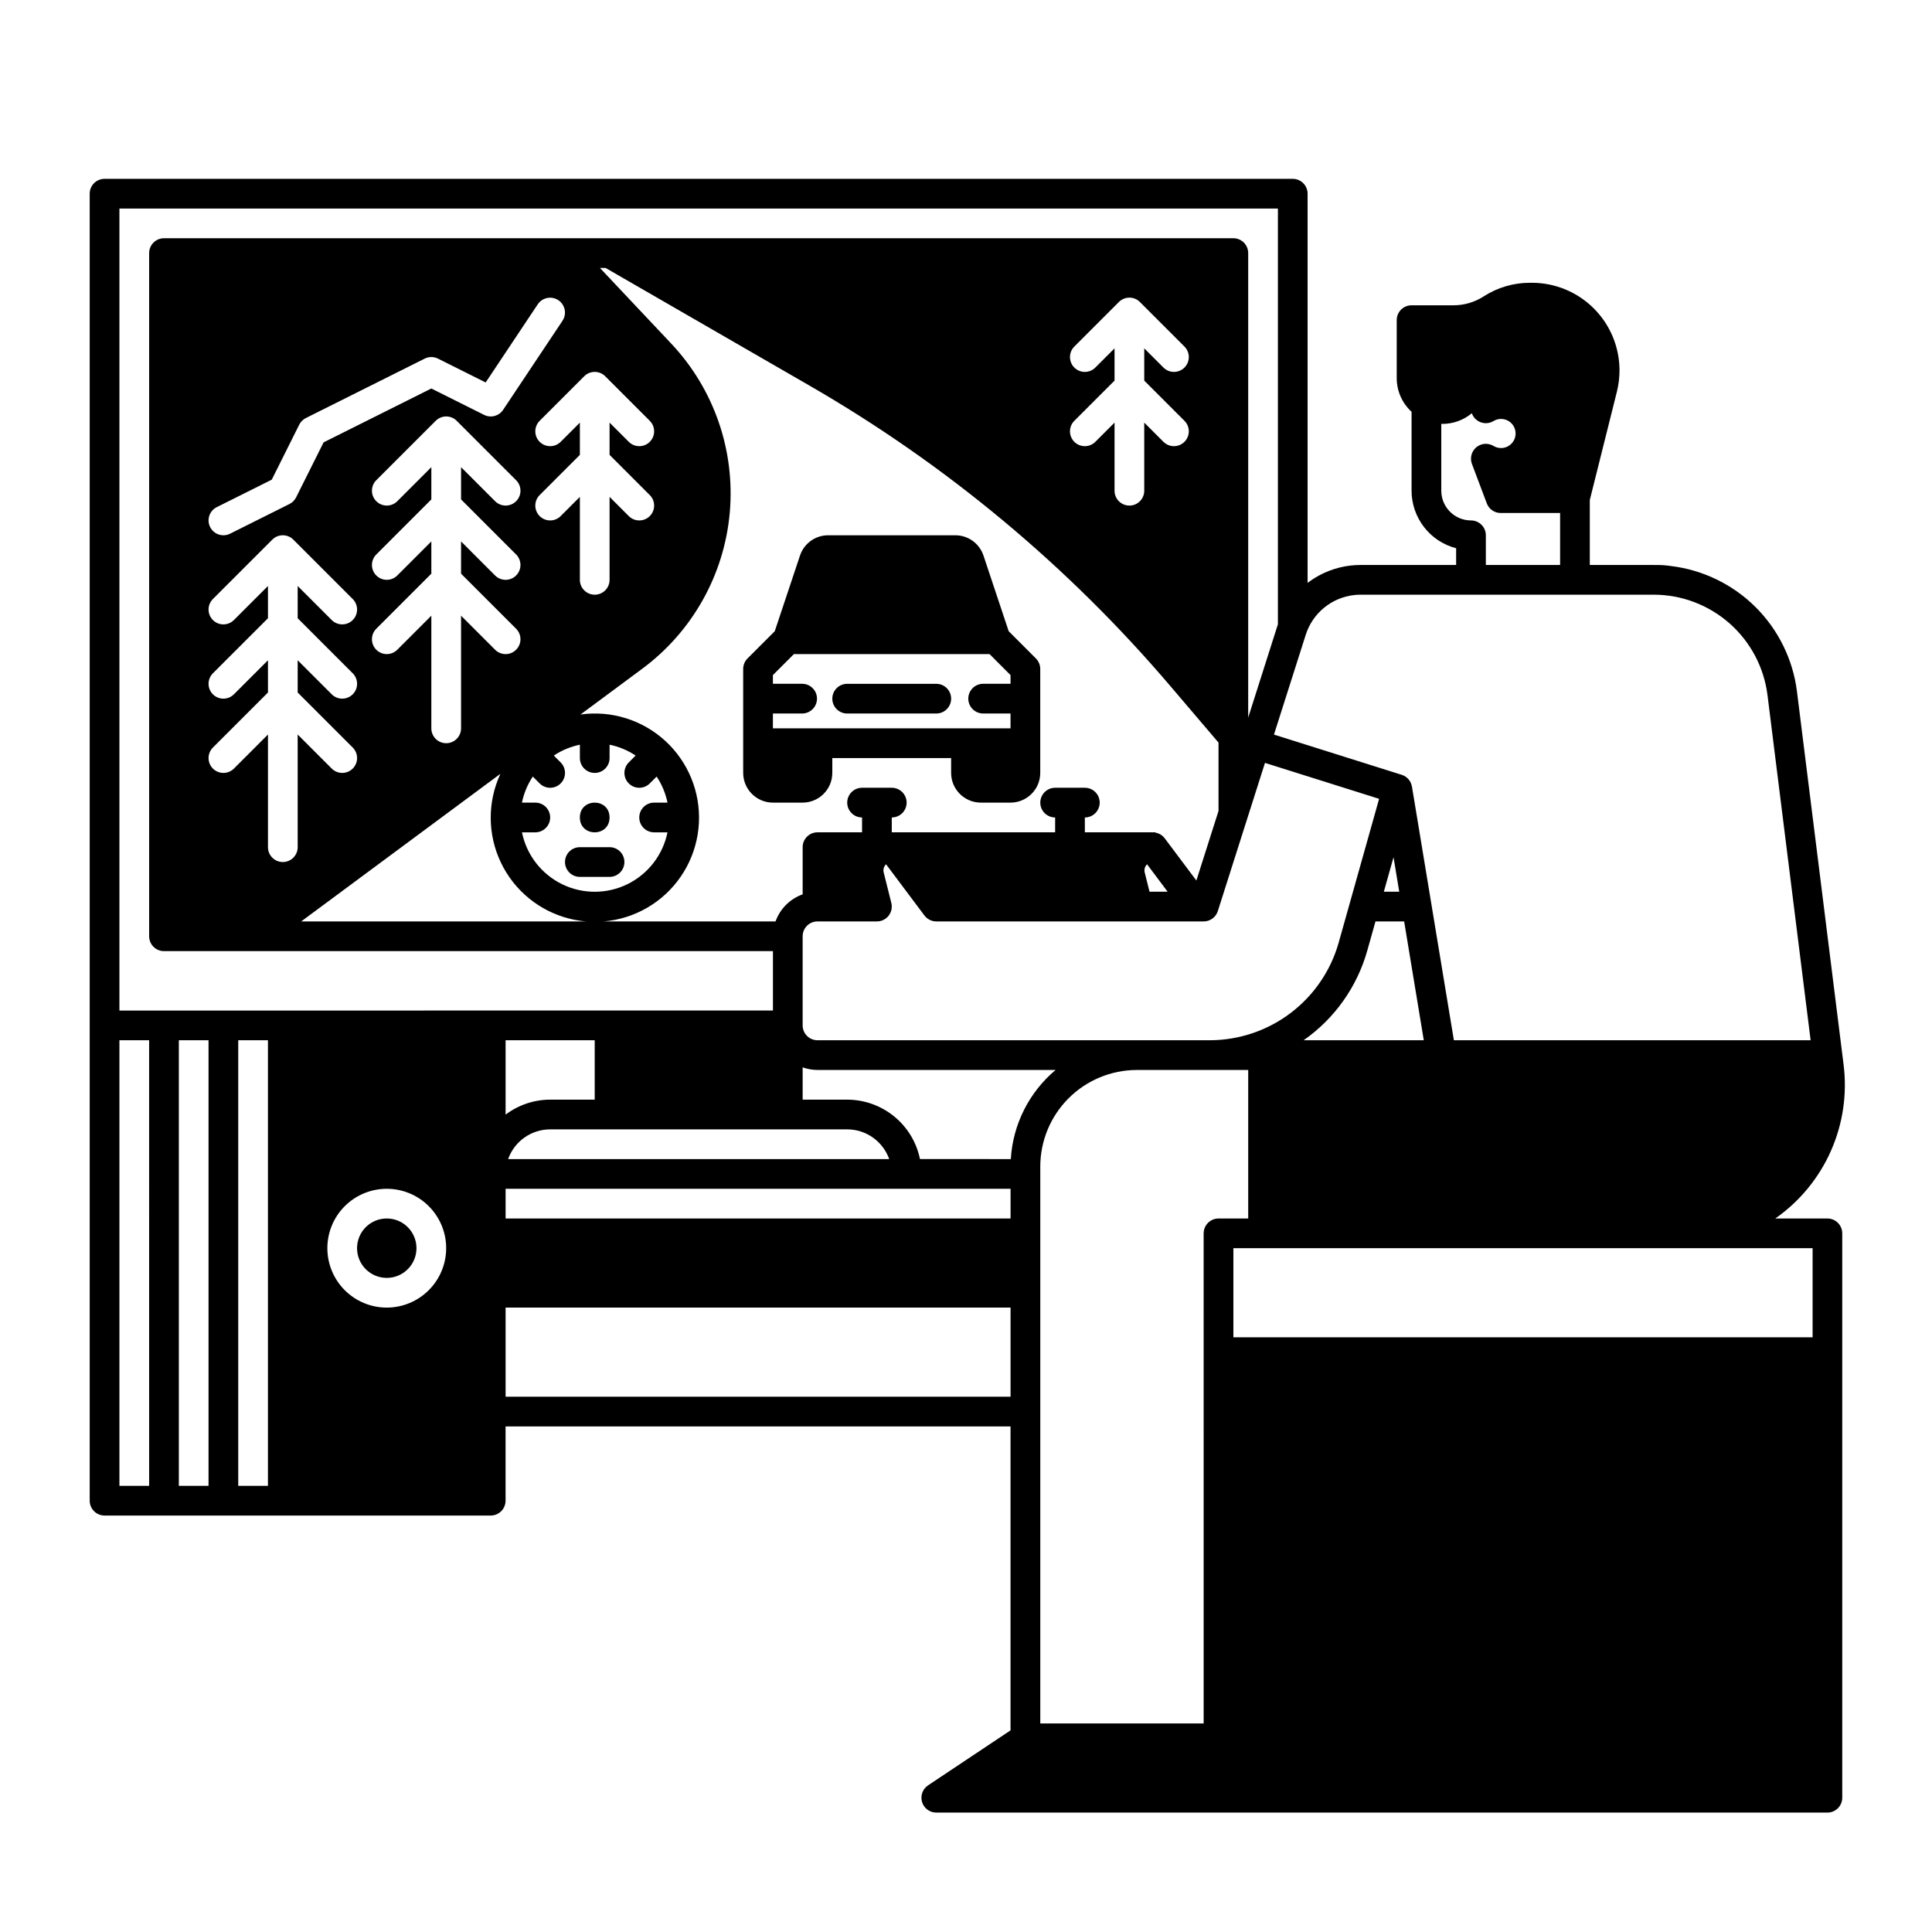 <?xml version="1.0" encoding="UTF-8"?>
<!-- Uploaded to: SVG Repo, www.svgrepo.com, Generator: SVG Repo Mixer Tools -->
<svg fill="#000000" width="800px" height="800px" version="1.1" viewBox="144 144 512 512" xmlns="http://www.w3.org/2000/svg">
 <g>
  <path d="m364.57 348.83v-3.938h31.488v3.938c0.004 4.344 3.527 7.867 7.871 7.871h7.871c4.348-0.004 7.867-3.527 7.875-7.871v-27.555c0-1.043-0.414-2.043-1.156-2.781l-7.207-7.215-6.68-20.047h-0.004c-1.07-3.215-4.082-5.387-7.473-5.379h-33.684c-3.391-0.004-6.398 2.164-7.469 5.383l-6.684 20.043-7.215 7.215c-0.738 0.738-1.152 1.738-1.152 2.781v27.555c0.008 4.344 3.527 7.867 7.875 7.871h7.871c4.344-0.004 7.867-3.527 7.871-7.871zm-15.742-15.742h7.75l-0.004-0.004c2.176 0 3.938-1.762 3.938-3.938 0-2.172-1.762-3.934-3.938-3.934h-7.746v-2.305l5.566-5.566h51.844l5.562 5.566v2.305h-7.258 0.004c-2.176 0-3.938 1.762-3.938 3.934 0 2.176 1.762 3.938 3.938 3.938h7.254v3.938h-62.973z"/>
  <path d="m368.51 333.09h23.617-0.004c2.176 0 3.938-1.762 3.938-3.938 0-2.172-1.762-3.934-3.938-3.934h-23.613c-2.176 0-3.938 1.762-3.938 3.934 0 2.176 1.762 3.938 3.938 3.938z"/>
  <path d="m305.54 360.64c0 5.25-7.871 5.25-7.871 0 0-5.246 7.871-5.246 7.871 0"/>
  <path d="m305.54 368.51h-7.871c-2.176 0-3.938 1.762-3.938 3.934 0 2.176 1.762 3.938 3.938 3.938h7.871c2.172 0 3.934-1.762 3.934-3.938 0-2.172-1.762-3.934-3.934-3.934z"/>
  <path d="m628.29 466.91h-13.816c6.445-4.508 11.535-10.688 14.727-17.879 3.188-7.188 4.352-15.113 3.367-22.914l-0.375-2.988-11.984-95.922c-1.07-8.465-4.941-16.328-10.988-22.344-6.051-6.012-13.938-9.836-22.406-10.859-1.168-0.18-2.352-0.273-3.535-0.277-0.172 0-0.34 0.008-0.504 0.012-0.168 0.008-0.332-0.012-0.496-0.012h-16.965v-17.227l7.188-28.734c0.453-1.832 0.68-3.719 0.684-5.606-0.004-6.156-2.449-12.062-6.801-16.414-4.352-4.356-10.258-6.801-16.414-6.805h-0.523 0.004c-4.352-0.004-8.609 1.25-12.266 3.609-2.383 1.539-5.164 2.359-8.004 2.356h-11.102c-2.172 0-3.934 1.762-3.934 3.934v15.371c0 3.394 1.43 6.629 3.934 8.914v20.922c0.004 3.488 1.168 6.879 3.305 9.637 2.137 2.758 5.125 4.731 8.504 5.609v4.434h-25.328c-0.887-0.004-1.773 0.051-2.656 0.152-3.977 0.461-7.769 1.945-11 4.309-0.133 0.098-0.25 0.203-0.379 0.301v-103.16c0-1.043-0.414-2.043-1.152-2.781-0.738-0.738-1.738-1.152-2.785-1.152h-314.88c-2.176 0-3.938 1.762-3.938 3.934v346.37c0 1.043 0.414 2.043 1.152 2.781 0.738 0.738 1.738 1.156 2.785 1.156h102.34c1.043 0 2.043-0.418 2.781-1.156 0.738-0.738 1.152-1.738 1.152-2.781v-19.68h133.82v80.551l-21.863 14.574c-1.441 0.961-2.086 2.754-1.582 4.414 0.504 1.66 2.031 2.797 3.766 2.797h236.16c1.043 0 2.043-0.414 2.781-1.152 0.738-0.738 1.152-1.738 1.152-2.785v-149.57c0-1.043-0.414-2.047-1.152-2.785-0.738-0.738-1.738-1.152-2.781-1.152zm-350.3 0v-7.871h133.82v7.871zm90.527-23.617c5 0.008 9.457 3.16 11.133 7.875h-100.99c1.676-4.715 6.133-7.867 11.133-7.875zm-162.53-95.613c-1.539 1.535-4.031 1.535-5.566-0.004-1.535-1.535-1.535-4.027 0-5.566l14.594-14.59v-8.547l-9.023 9.023h-0.004c-1.539 1.539-4.031 1.539-5.566 0-1.535-1.535-1.535-4.027 0-5.566l14.594-14.59v-8.547l-9.023 9.023h-0.004c-1.539 1.539-4.031 1.539-5.566 0-1.535-1.535-1.535-4.027 0-5.566l15.742-15.742h0.004c1.535-1.539 4.027-1.539 5.566 0l15.742 15.742c1.539 1.539 1.539 4.031 0 5.566-1.535 1.539-4.027 1.539-5.566 0l-9.023-9.023v8.547l14.59 14.59c1.539 1.539 1.539 4.031 0 5.566-1.535 1.539-4.027 1.539-5.566 0l-9.023-9.023v8.547l14.59 14.59c1.539 1.539 1.539 4.031 0 5.566-1.535 1.539-4.027 1.539-5.566 0.004l-9.023-9.027v29.859c0 2.172-1.762 3.934-3.938 3.934-2.172 0-3.934-1.762-3.934-3.934v-29.859zm110.21-72.48c1.539 1.535 1.539 4.027 0.004 5.566-1.539 1.535-4.031 1.539-5.566 0l-5.09-5.09v21.988c0 2.172-1.762 3.934-3.938 3.934-2.172 0-3.934-1.762-3.934-3.934v-21.988l-5.09 5.09c-1.539 1.539-4.031 1.535-5.566 0-1.539-1.539-1.539-4.031 0-5.566l10.656-10.656v-8.547l-5.09 5.09c-1.539 1.535-4.031 1.535-5.566 0-1.539-1.539-1.539-4.031 0-5.566l11.809-11.809c1.535-1.539 4.027-1.539 5.566 0l11.809 11.809h-0.004c1.539 1.535 1.539 4.027 0.004 5.566-1.539 1.535-4.031 1.535-5.566 0l-5.09-5.09v8.547zm-5.566 76.414h0.004c1.535 1.539 4.027 1.539 5.562 0l1.816-1.816h0.004c1.395 2.094 2.371 4.441 2.875 6.906h-3.539c-2.176 0-3.938 1.762-3.938 3.934 0 2.176 1.762 3.938 3.938 3.938h3.543-0.004c-1.215 5.973-5.133 11.047-10.605 13.734s-11.879 2.688-17.352 0c-5.473-2.688-9.391-7.762-10.609-13.734h3.539c2.172 0 3.934-1.762 3.934-3.938 0-2.172-1.762-3.934-3.934-3.934h-3.543c0.504-2.465 1.48-4.812 2.875-6.906l1.816 1.816c1.539 1.539 4.031 1.539 5.566 0 1.539-1.539 1.535-4.031 0-5.566l-1.816-1.816c2.098-1.395 4.441-2.371 6.91-2.879v3.543c0 2.172 1.762 3.938 3.934 3.938 2.176 0 3.938-1.766 3.938-3.938v-3.543c2.465 0.508 4.809 1.48 6.906 2.875l-1.816 1.816c-0.742 0.738-1.156 1.742-1.156 2.785 0 1.047 0.414 2.047 1.156 2.785zm-17.555-122.62-15.742 23.617h-0.004c-1.102 1.652-3.258 2.227-5.035 1.336l-13.984-6.992-28.555 14.277-7.281 14.57c-0.379 0.762-1 1.379-1.758 1.762l-15.742 7.871h-0.004c-1.945 0.973-4.309 0.184-5.281-1.758-0.973-1.945-0.184-4.309 1.762-5.281l14.57-7.281 7.281-14.57v-0.004c0.383-0.758 1-1.375 1.762-1.758l31.488-15.742v-0.004c1.105-0.555 2.41-0.555 3.519 0l12.637 6.316 13.816-20.727v0.004c1.211-1.793 3.644-2.273 5.445-1.074 1.805 1.203 2.297 3.633 1.105 5.441zm-12.301 61.945c1.535 1.539 1.539 4.031 0 5.566-1.535 1.539-4.027 1.539-5.566 0.004l-9.023-9.027v8.547l14.59 14.59c1.535 1.539 1.539 4.031 0 5.566-1.535 1.539-4.027 1.539-5.566 0.004l-9.023-9.027v29.859c0 2.172-1.766 3.934-3.938 3.934-2.176 0-3.938-1.762-3.938-3.934v-29.859l-9.023 9.023v0.004c-1.539 1.535-4.031 1.535-5.566-0.004-1.539-1.535-1.535-4.027 0-5.566l14.59-14.59v-8.547l-9.023 9.023v0.004c-1.539 1.535-4.031 1.535-5.566-0.004-1.539-1.535-1.535-4.027 0-5.566l14.59-14.59v-8.547l-9.023 9.023c-1.539 1.539-4.031 1.539-5.566 0-1.539-1.535-1.535-4.027 0-5.566l15.742-15.742h0.004c1.535-1.539 4.027-1.539 5.562 0l15.742 15.742h0.004c1.535 1.539 1.539 4.031 0 5.566-1.535 1.539-4.027 1.539-5.566 0l-9.023-9.023v8.547zm-4.168 58.137v0.004c-3.465 7.473-3.41 16.105 0.148 23.535 3.559 7.43 10.25 12.883 18.246 14.863 7.996 1.984 16.461 0.293 23.082-4.609 6.621-4.906 10.703-12.512 11.133-20.738 0.43-8.227-2.836-16.215-8.906-21.785-6.074-5.57-14.316-8.137-22.473-6.996l16.367-12.129c13.285-9.844 21.727-24.898 23.191-41.371 1.465-16.469-4.188-32.781-15.527-44.812l-18.879-20.031h1.5l53.895 31.098c36.285 20.91 68.703 47.898 95.844 79.793l12.691 14.895v18.113l-5.867 18.441-8.398-11.199c-0.602-0.793-1.48-1.324-2.461-1.492v-0.082h-18.695v-3.938c2.172 0 3.934-1.762 3.934-3.934 0-2.176-1.762-3.938-3.934-3.938h-7.875c-2.172 0-3.934 1.762-3.934 3.938 0 2.172 1.762 3.934 3.934 3.934v3.938h-43.293v-3.938c2.172 0 3.934-1.762 3.934-3.934 0-2.176-1.762-3.938-3.934-3.938h-7.875c-2.172 0-3.934 1.762-3.934 3.938 0 2.172 1.762 3.934 3.934 3.934v3.938h-11.809c-2.172 0-3.934 1.762-3.934 3.938v12.496c-3.352 1.195-5.988 3.832-7.184 7.184h-125.71zm157.67-107.67c-1.539 1.535-4.031 1.535-5.566 0-1.539-1.539-1.535-4.031 0-5.566l11.809-11.809c1.539-1.539 4.027-1.539 5.566 0l11.809 11.809c1.535 1.535 1.535 4.027 0 5.566-1.539 1.535-4.031 1.535-5.566 0l-5.09-5.09v8.547l10.656 10.656c1.535 1.535 1.535 4.027 0 5.566-1.539 1.535-4.031 1.535-5.566 0l-5.09-5.09v18.051c0 2.172-1.762 3.934-3.938 3.934-2.172 0-3.934-1.762-3.934-3.934v-18.051l-5.09 5.09c-1.539 1.535-4.031 1.535-5.566 0-1.539-1.539-1.535-4.031 0-5.566l10.656-10.656v-8.547zm19.16 138.91h-4.801l-1.285-5.144c-0.043-0.176-0.062-0.355-0.062-0.535 0.008-0.605 0.258-1.18 0.691-1.598zm-151.83 55.102h-11.809c-4.262 0.004-8.41 1.398-11.809 3.973v-19.715h23.617zm86.199 15.742v0.004c-0.914-4.445-3.328-8.438-6.844-11.305-3.512-2.867-7.906-4.438-12.441-4.441h-11.809v-8.562 0.004c1.262 0.453 2.594 0.684 3.934 0.688h63.102c-7.035 5.906-11.328 14.445-11.871 23.617zm-27.16-31.484c-2.172 0-3.934-1.762-3.934-3.938v-23.617c0-2.172 1.762-3.934 3.934-3.934h15.746c1.211 0 2.356-0.559 3.102-1.516 0.746-0.953 1.012-2.199 0.719-3.375l-2.035-8.133c-0.043-0.172-0.062-0.352-0.062-0.527 0.008-0.605 0.258-1.18 0.695-1.598l10.176 13.574c0.746 0.988 1.91 1.574 3.148 1.574h70.852c1.711 0 3.231-1.109 3.75-2.742l12.496-39.273 30.246 9.523-10.727 38.148 0.004-0.004c-2.109 7.426-6.578 13.961-12.73 18.621-6.148 4.66-13.652 7.191-21.367 7.215zm155.47-31.488 5.203 31.488h-31.844c8.184-5.723 14.137-14.094 16.852-23.703l2.191-7.785zm-5.383-7.871 2.57-9.145 1.512 9.145zm15.223-106.27v-17.73c0.105 0 0.207 0.016 0.316 0.016v0.004c2.844-0.004 5.598-1.004 7.777-2.824 0.395 1.117 1.27 2 2.387 2.402 1.113 0.402 2.352 0.277 3.367-0.336 1.191-0.719 2.676-0.738 3.887-0.055 1.211 0.684 1.961 1.965 1.961 3.359 0 1.391-0.75 2.672-1.961 3.356-1.211 0.684-2.695 0.664-3.887-0.055-1.438-0.867-3.262-0.73-4.555 0.344-1.289 1.07-1.758 2.844-1.168 4.414l3.938 10.461v-0.004c0.578 1.535 2.043 2.551 3.684 2.551h15.742v13.777h-19.68v-7.871c0-1.047-0.414-2.047-1.152-2.785-0.738-0.738-1.738-1.152-2.781-1.152-4.348-0.004-7.867-3.527-7.875-7.871zm-35.922 38.18c0.891-2.805 2.574-5.289 4.844-7.156 2.269-1.867 5.035-3.039 7.957-3.375 0.574-0.066 1.152-0.098 1.73-0.098h77.715c7.394 0.012 14.531 2.715 20.078 7.609 5.543 4.894 9.113 11.641 10.043 18.977l11.434 91.496h-94.539l-11.113-67.23h-0.012c-0.238-1.461-1.277-2.668-2.688-3.113l-33.867-10.664zm-306.51 225.53h-7.875v-118.08h7.871zm15.742 0h-7.871v-118.08h7.871zm15.742 0h-7.871v-118.08h7.871zm31.488-47.23c-4.172 0-8.18-1.66-11.133-4.613-2.949-2.953-4.609-6.957-4.609-11.133s1.66-8.18 4.609-11.133c2.953-2.949 6.961-4.609 11.133-4.609 4.176 0 8.184 1.66 11.133 4.609 2.953 2.953 4.613 6.957 4.613 11.133-0.004 4.176-1.664 8.176-4.617 11.129s-6.953 4.613-11.129 4.617zm-70.848-78.723v-212.54h307.01v110.22c-0.039 0.121-0.09 0.238-0.129 0.359l-7.746 24.328v-123.1c0-1.043-0.414-2.047-1.152-2.785-0.738-0.738-1.738-1.152-2.781-1.152h-283.39c-2.172 0-3.934 1.762-3.934 3.938v181.05c0 1.047 0.414 2.047 1.152 2.785 0.738 0.738 1.738 1.152 2.781 1.152h161.38v15.742zm102.34 102.34v-23.617h133.82v23.617zm184.99-43.297 0.004 129.89h-43.297v-147.6c0.008-6.781 2.703-13.285 7.5-18.082 4.797-4.793 11.301-7.492 18.082-7.5h29.52v39.359h-7.871c-2.172 0-3.934 1.762-3.934 3.938zm161.38 27.551h-153.5v-23.617h153.5z"/>
  <path d="m254.37 474.78c0 4.348-3.527 7.875-7.875 7.875-4.348 0-7.871-3.527-7.871-7.875s3.523-7.871 7.871-7.871c4.348 0 7.875 3.523 7.875 7.871"/>
 </g>
</svg>